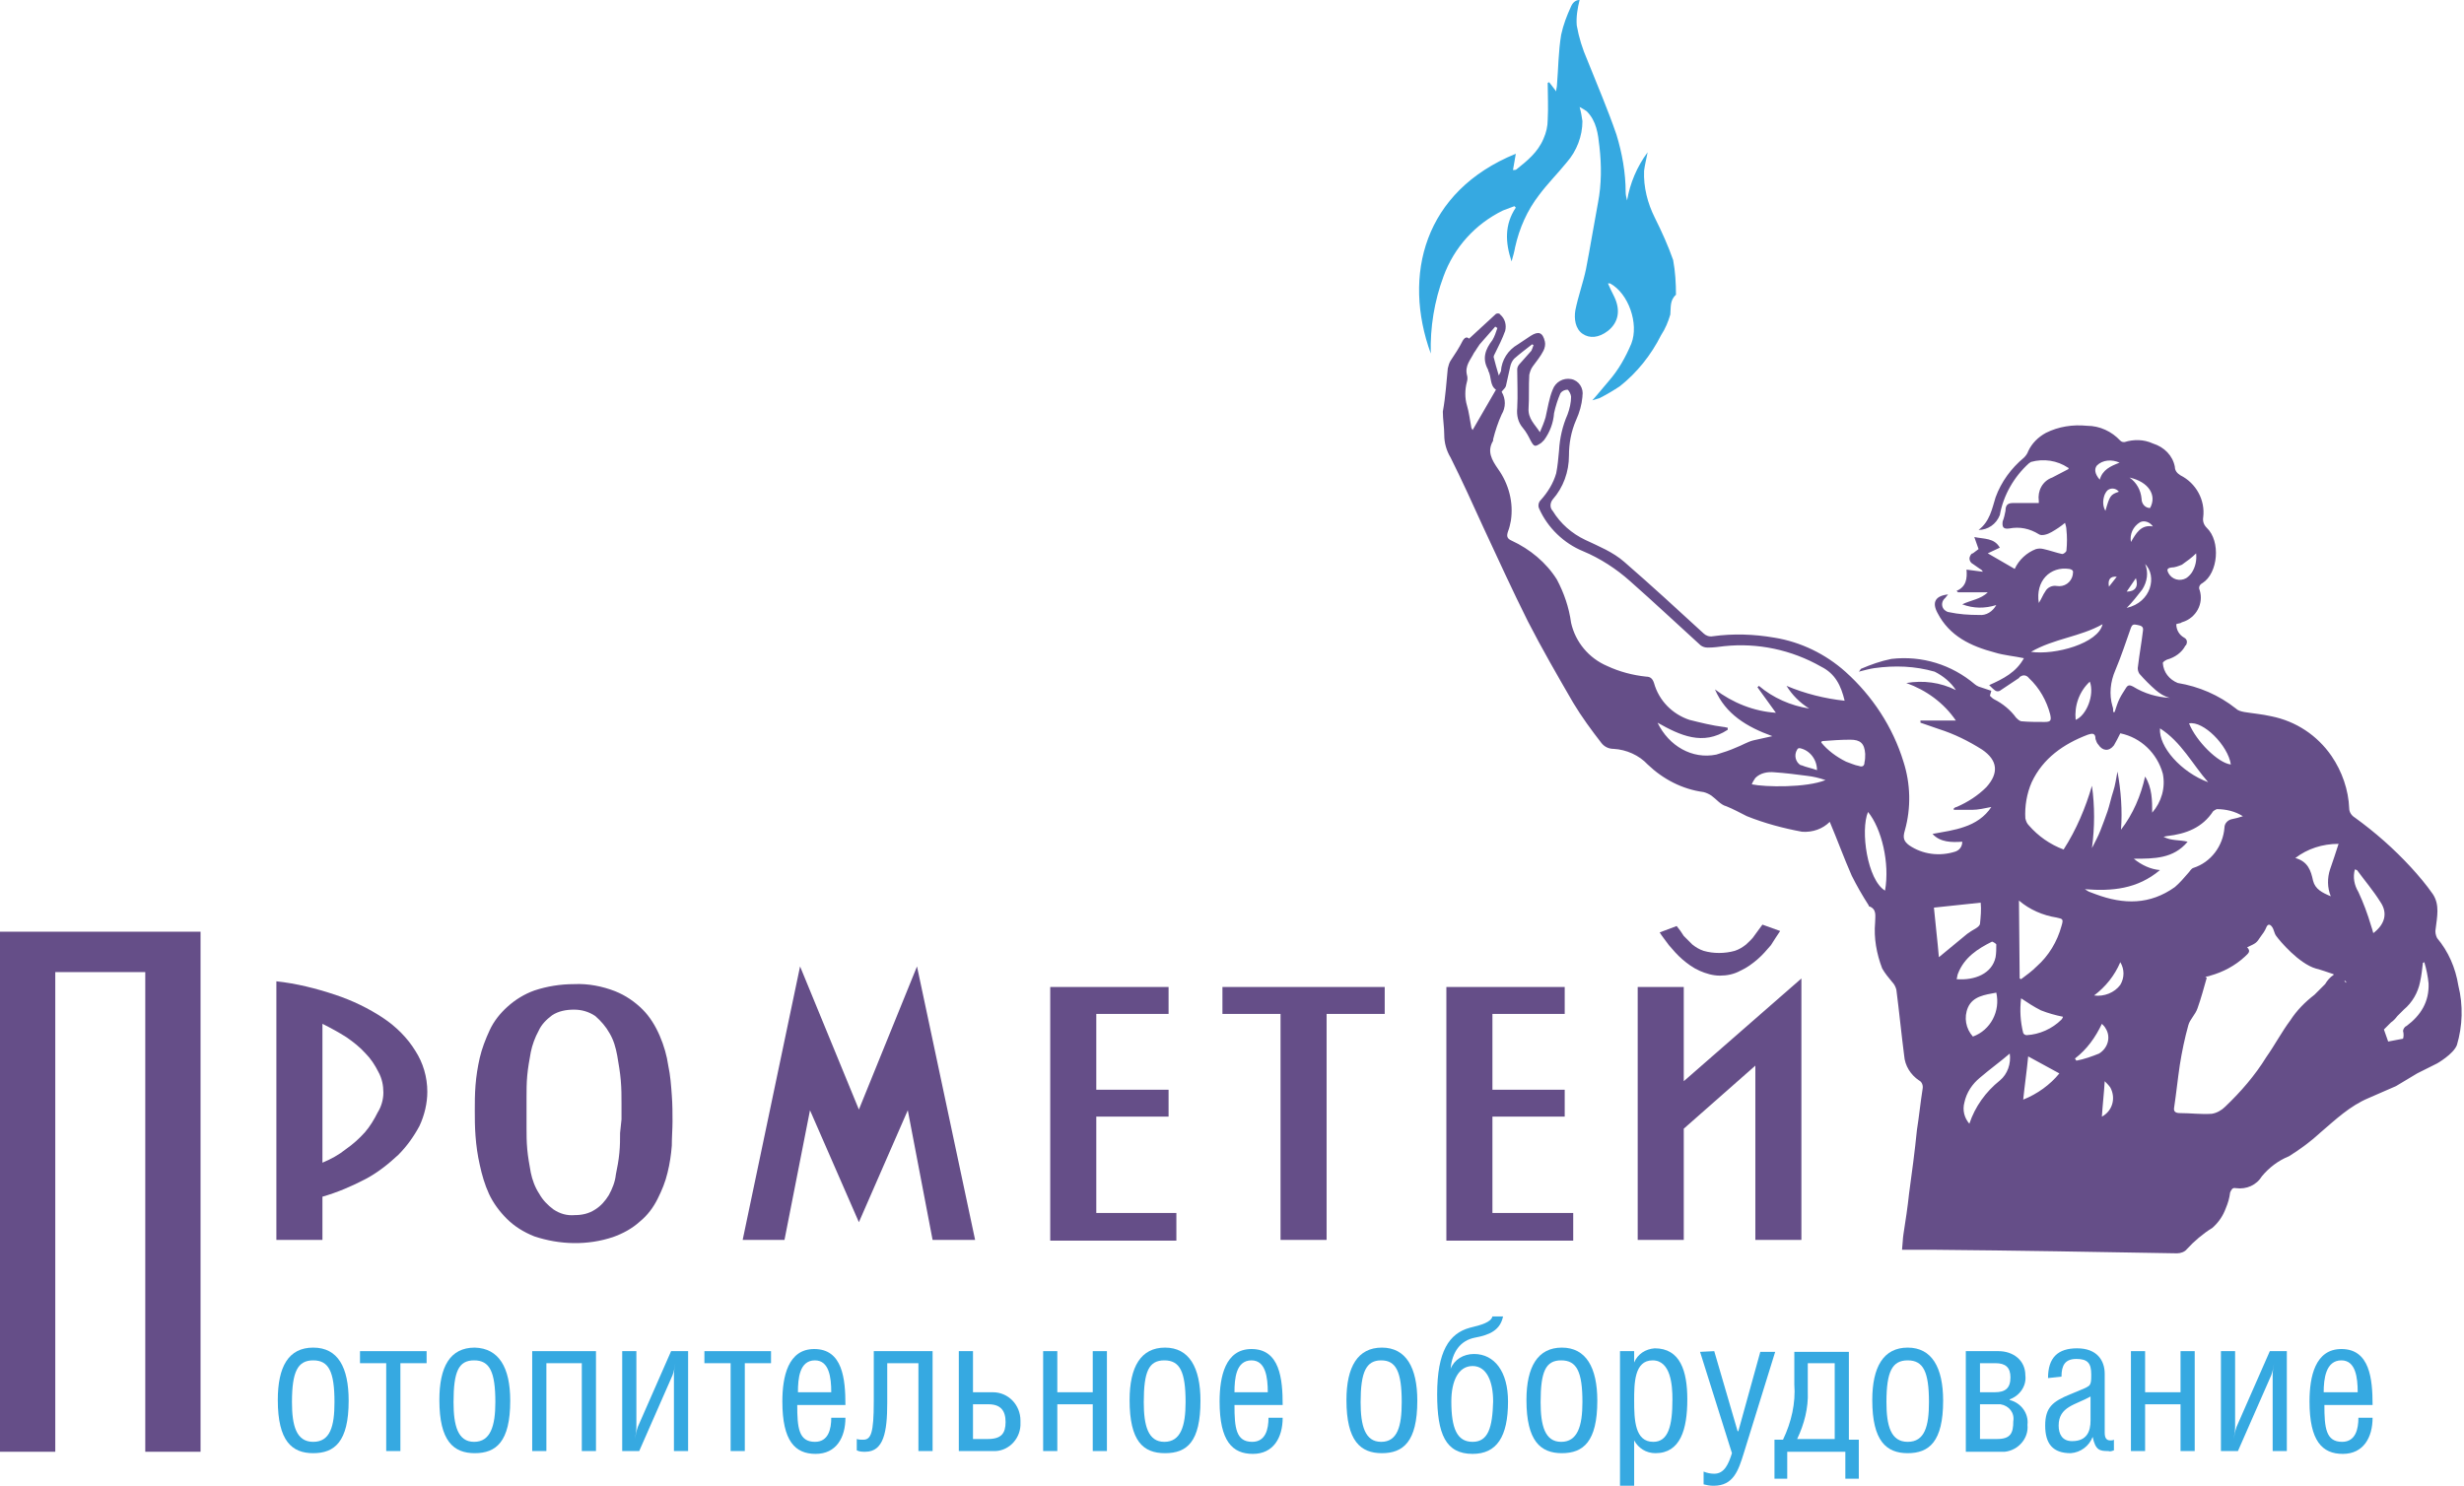 <?xml version="1.0" encoding="UTF-8"?> <!-- Generator: Adobe Illustrator 25.2.1, SVG Export Plug-In . SVG Version: 6.00 Build 0) --> <svg xmlns="http://www.w3.org/2000/svg" xmlns:xlink="http://www.w3.org/1999/xlink" id="Layer_1" x="0px" y="0px" viewBox="0 0 347.7 209.7" style="enable-background:new 0 0 347.7 209.7;" xml:space="preserve"> <style type="text/css"> .st0{fill:#36A9E1;} .st1{fill:#654E88;} </style> <path class="st0" d="M232.5,21.5c-0.2,1-0.4,1.8-0.5,2.6c-0.1,2.3,0.5,4.6,1.5,6.6c1,2,1.9,4,2.6,6c0.3,1.6,0.4,3.3,0.4,4.9 c-0.9,0.8-0.7,1.8-0.8,2.8c-0.3,1-0.7,2-1.3,2.9c-1.4,2.8-3.4,5.3-5.8,7.2c-0.9,0.6-1.9,1.2-2.9,1.7c-0.3,0.1-0.7,0.2-1,0.3 c0.9-1,1.6-1.9,2.3-2.7c1.4-1.6,2.4-3.4,3.2-5.3c1.1-2.8-0.4-7.1-3-8.5c0,0-0.1,0-0.3,0c0.3,0.7,0.6,1.3,0.9,1.9 c0.9,1.9,0.6,3.6-0.9,4.8c-1.3,1-2.6,1.1-3.6,0.4s-1.2-2.1-1-3.3c0.4-2,1.1-3.9,1.5-5.8c0.6-3.1,1.1-6.2,1.7-9.4 c0.5-2.6,0.5-5.3,0.2-7.9c-0.2-1.8-0.4-3.6-1.8-5c-0.3-0.2-0.6-0.4-1-0.6c0.2,0.7,0.3,1.3,0.4,2c0,2.1-0.8,4.2-2.2,5.8 c-1.3,1.6-2.7,3-3.9,4.6c-1.7,2.2-2.8,4.7-3.4,7.4c-0.1,0.6-0.3,1.3-0.5,2c-0.9-2.7-1-5.2,0.6-7.6l-0.2-0.2 c-0.5,0.2-1.1,0.4-1.6,0.6c-3.9,1.9-6.9,5.2-8.4,9.3c-1.3,3.5-1.9,7.2-1.8,10.9c-4-11-1-22.9,12-28.2l-0.4,2.3c0.2,0,0.4,0,0.5-0.1 c1.5-1.2,3-2.4,3.8-4.3c0.4-0.9,0.6-1.8,0.6-2.7c0.1-1.7,0-3.5,0-5.2l0.2-0.1l1,1.3c0-0.4,0.1-0.6,0.1-0.8c0.2-2.4,0.2-4.8,0.6-7.2 c0.3-1.4,0.8-2.7,1.4-4c0.3-0.7,0.8-0.9,1.2-0.9c-0.3,1.2-0.5,2.4-0.4,3.6c0.3,1.7,0.8,3.3,1.5,4.9c1.4,3.5,2.9,7,4.1,10.5 c0.8,2.6,1.3,5.4,1.3,8.1c0,0.4,0.1,0.8,0.2,1.2C230,25.9,231,23.5,232.5,21.5z"></path> <path class="st1" d="M204.3,52c0.1-0.4,0.2-0.8,0.4-1.1c0.6-0.9,1.2-1.8,1.7-2.8c0.3-0.5,0.6-0.6,0.9-0.3c1.3-1.2,2.5-2.3,3.8-3.5 c0.2-0.1,0.5-0.1,0.6,0.1c0.7,0.6,0.9,1.5,0.7,2.3c-0.4,1.1-0.9,2.1-1.4,3.1c-0.1,0.2-0.3,0.5-0.2,0.7c0.2,0.8,0.4,1.5,0.7,2.5 c0.1-0.2,0.2-0.4,0.3-0.6c0.1-1.6,1-3,2.4-3.8c0.6-0.4,1.2-0.8,1.8-1.2c1.1-0.7,1.7-0.5,2,0.8c0.1,0.4,0,0.9-0.2,1.3 c-0.4,0.8-1,1.5-1.5,2.2c-0.3,0.4-0.4,0.8-0.5,1.2c-0.1,1.6,0,3.2-0.1,4.7s0.9,2.3,1.6,3.4c0.3-0.7,0.6-1.4,0.8-2.1 c0.3-1.3,0.5-2.7,1-3.9c0.4-1.1,1.5-1.7,2.6-1.5c1.1,0.2,1.8,1.3,1.6,2.4c0,0,0,0,0,0.1c-0.1,1.1-0.4,2.2-0.9,3.3 c-0.7,1.6-1,3.3-1,5c0,2.3-0.8,4.5-2.3,6.2c-0.4,0.5-0.4,1.2,0,1.6c1.1,1.8,2.7,3.2,4.6,4.1c1.9,0.9,3.9,1.7,5.5,3.1 c3.8,3.3,7.5,6.7,11.2,10.1c0.3,0.3,0.8,0.5,1.3,0.4c2.9-0.4,5.8-0.3,8.7,0.2c3.7,0.6,7.2,2.3,10,4.8c3.8,3.4,6.7,7.8,8.2,12.7 c1,3.1,1.1,6.5,0.2,9.7c-0.3,1-0.2,1.5,0.6,2.1c1.9,1.3,4.3,1.6,6.5,0.9c0.6-0.2,1-0.7,1-1.4c-1.5,0.1-3.1,0.1-4.2-1.1 c1.6-0.3,3.1-0.5,4.5-1c1.5-0.5,2.9-1.4,3.8-2.8c-1,0.2-1.9,0.4-2.7,0.4s-1.7,0-2.6,0c0-0.1,0-0.2,0-0.2c0.1-0.1,0.3-0.2,0.4-0.2 c1.6-0.7,3-1.6,4.2-2.8c1.8-2,1.6-3.8-0.6-5.3c-1.9-1.2-3.9-2.2-6.1-2.9l-2.6-0.9l0-0.3h5c-1.7-2.5-4.2-4.3-7-5.3 c2.4-0.4,4.8-0.1,7,1c-0.7-1.1-1.8-2-3-2.6c-2.8-0.8-5.6-0.9-8.5-0.5c-0.7,0.1-1.4,0.3-2.2,0.5c0.2-0.2,0.2-0.3,0.3-0.4 c1.4-0.6,2.8-1.1,4.3-1.4c4.3-0.5,8.5,0.8,11.8,3.6c0.1,0.1,0.3,0.2,0.5,0.3c0.6,0.2,1.2,0.4,1.8,0.6l-0.2,0.7 c0.2,0.2,0.4,0.4,0.6,0.5c1.2,0.6,2.3,1.5,3.1,2.6c0.2,0.2,0.4,0.4,0.7,0.5c1.1,0.1,2.2,0.1,3.3,0.1c0.9,0,1-0.2,0.8-1.1 c-0.5-1.9-1.5-3.7-3-5.1c-0.3-0.4-0.8-0.5-1.2-0.2c-0.1,0-0.1,0.1-0.2,0.2c-0.9,0.6-1.8,1.2-2.7,1.8c-0.2,0.1-0.4,0.1-0.6,0 c-0.3-0.2-0.6-0.5-0.9-0.8c2-0.9,3.8-1.8,4.9-3.8c-1.4-0.3-2.8-0.4-4.1-0.8c-3.4-0.9-6.4-2.3-8.1-5.6c-0.8-1.5-0.3-2.4,1.5-2.6 c-0.2,0.2-0.3,0.4-0.4,0.5c-0.5,0.4-0.6,1.1-0.2,1.6c0.2,0.2,0.5,0.4,0.7,0.4c1.4,0.3,2.8,0.4,4.3,0.4c1,0.1,1.9-0.5,2.4-1.4 c-1.6,0.5-3.2,0.5-4.8-0.1c1.2-0.6,2.6-0.7,3.6-1.7h-4.2l-0.2-0.2c1.4-0.6,1.5-1.8,1.4-3l2.3,0.3c-0.1-0.2-0.2-0.3-0.4-0.4 c-0.3-0.2-0.7-0.5-1-0.7c-0.4-0.2-0.6-0.7-0.4-1.1c0.1-0.2,0.2-0.4,0.4-0.4l0.8-0.6l-0.6-1.7c1.4,0.3,2.8,0.1,3.6,1.5l-1.7,0.8 l3.8,2.2c0.6-1.3,1.7-2.3,3-2.8c0.4-0.1,0.7-0.1,1.1,0c0.9,0.2,1.7,0.5,2.6,0.7c0.2,0,0.6-0.3,0.6-0.5c0.1-1,0.1-2,0-2.9 c0-0.3-0.1-0.7-0.2-1c-0.6,0.5-1.2,0.9-1.9,1.3c-0.5,0.3-1.4,0.6-1.8,0.3c-1.3-0.8-2.7-1.1-4.2-0.8c-0.8,0.1-1-0.2-0.9-1 c0.2-0.5,0.3-1,0.4-1.5c0-0.9,0.4-1.1,1.1-1.1c1.2,0,2.4,0,3.6,0c0-0.1,0-0.2,0-0.3c-0.2-1.4,0.5-2.8,1.9-3.3l2.3-1.2 c0-0.1,0-0.2-0.1-0.2c-1.5-1-3.4-1.3-5.2-0.8c-0.1,0.1-0.2,0.1-0.3,0.2c-2.1,1.9-3.6,4.5-4.1,7.3c-0.5,1.3-1.7,2.1-3,2.1 c1.6-1.2,1.9-3,2.4-4.6c0.8-2.2,2.2-4.1,4-5.6c0.3-0.3,0.5-0.6,0.6-0.9c0.5-1.1,1.4-2,2.5-2.6c1.8-0.9,3.8-1.2,5.8-1 c1.8,0,3.5,0.8,4.7,2.1c0.2,0.2,0.4,0.2,0.6,0.2c1.3-0.4,2.7-0.4,4,0.2c1.6,0.5,2.8,1.7,3.1,3.3c0,0.5,0.3,0.9,0.8,1.2 c2.2,1.1,3.5,3.5,3.2,5.9c-0.1,0.6,0.1,1.1,0.5,1.5c2,1.9,1.6,6.4-0.6,7.8c-0.4,0.2-0.6,0.6-0.4,1c0,0,0,0,0,0 c0.6,1.9-0.5,3.9-2.4,4.5c-0.1,0-0.1,0-0.2,0.1c-0.2,0.1-0.5,0.1-0.7,0.2c0,0.8,0.4,1.5,1.1,1.9c0.4,0.2,0.5,0.6,0.3,1 c0,0,0,0.1-0.1,0.1c-0.5,1-1.5,1.7-2.6,2c-0.2,0.1-0.6,0.3-0.6,0.5c0.1,1.3,0.9,2.3,2.1,2.8c3,0.5,5.8,1.7,8.2,3.6 c0.3,0.3,0.7,0.4,1.2,0.5c1.2,0.2,2.5,0.3,3.8,0.6c3.5,0.7,6.5,2.7,8.5,5.6c1.5,2.2,2.4,4.8,2.5,7.4c0,0.5,0.3,1,0.8,1.3 c2.9,2.1,5.5,4.4,7.9,7c1.1,1.2,2.2,2.5,3.1,3.8c1,1.5,0.6,3.2,0.4,4.9c-0.1,0.4,0,0.9,0.2,1.3c1.6,1.9,2.6,4.2,3,6.7 c0.7,2.8,0.6,5.7-0.2,8.4c-0.5,1.3-2.8,2.6-2.8,2.6l-2.8,1.4l-3,1.8l-3.9,1.7c-2.6,1.1-4.6,3-6.7,4.8c-1.4,1.3-2.9,2.4-4.5,3.4 c-1.5,0.6-2.8,1.6-3.8,2.8c-0.8,1.3-2.2,1.9-3.7,1.7c-0.5-0.1-0.6,0.2-0.8,0.6c-0.1,0.8-0.3,1.5-0.6,2.2c-0.4,1.1-1,2-1.9,2.8 c-1.3,0.8-2.6,1.9-3.6,3c-0.3,0.4-0.9,0.6-1.4,0.6c-11.4-0.2-22.7-0.4-34.1-0.5c-1.5,0-3,0-4.7,0c0.1-0.9,0.1-1.6,0.2-2.2 c0.3-1.9,0.6-3.9,0.8-5.8c0.4-2.9,0.8-5.9,1.1-8.9c0.3-1.9,0.5-3.9,0.8-5.8c0.1-0.5-0.1-1-0.5-1.2c-1.2-0.8-2-2.1-2.1-3.5 c-0.4-3.1-0.7-6.2-1.1-9.3c-0.1-0.4-0.3-0.8-0.6-1.1c-0.5-0.6-1-1.2-1.4-1.9c-0.8-2.1-1.2-4.3-1-6.5c0-0.9,0.3-1.9-0.9-2.3 c0,0,0,0,0-0.1c-0.9-1.4-1.7-2.8-2.4-4.2c-1.1-2.5-2-5-3.1-7.6c-1,1-2.4,1.5-3.9,1.4c-2.7-0.5-5.3-1.2-7.8-2.2c-1-0.5-1.9-1-2.9-1.4 c-0.8-0.2-1.4-1-2.1-1.5c-0.3-0.2-0.7-0.4-1.1-0.5c-3-0.4-5.7-1.8-7.9-3.9c-1.2-1.3-3-2.1-4.8-2.2c-0.7,0-1.3-0.3-1.7-0.8 c-1.4-1.8-2.8-3.7-4-5.7c-2.2-3.8-4.4-7.6-6.4-11.5c-2.2-4.4-4.2-8.8-6.3-13.3c-1.5-3.3-3-6.6-4.6-9.8c-0.6-1-0.9-2.1-0.9-3.2 c0-1.1-0.2-2.2-0.2-3.3C204,55.9,204.1,53.9,204.3,52z M306,80.9c0.5,0.9,1.6,1.2,2.5,0.7c0.3-0.2,0.6-0.5,0.8-0.8 c0.5-0.8,0.7-1.7,0.6-2.7c-0.6,0.6-1.3,1.1-2,1.6c-0.5,0.2-1,0.4-1.5,0.4C305.7,80.2,305.8,80.5,306,80.9z M292,80.3 c-2.7-0.4-4.8,1.7-4.3,4.8c0.4-0.6,0.6-1.2,0.9-1.6c0.3-0.6,1-0.9,1.6-0.8c1.1,0.2,2.1-0.5,2.3-1.6c0,0,0,0,0-0.1 C292.6,80.6,292.5,80.4,292,80.3z M286.6,92c3.4,0.5,9.5-1.2,10.1-3.9C293.5,89.9,289.9,90.1,286.6,92z M292.9,101.6 c1.5-0.6,2.7-3.5,2-5.4C293.4,97.6,292.7,99.6,292.9,101.6z M295.9,65.7c-0.4,0.5-0.3,1.2,0.4,2c0.4-1.4,1.5-1.9,2.8-2.4 C298,64.8,296.7,64.9,295.9,65.7L295.9,65.7z M297,69.8c-0.3,0.8-0.3,1.6,0.1,2.3c0.6-2.1,0.7-2.3,1.9-2.7c-0.4-0.5-1.1-0.6-1.6-0.2 C297.2,69.4,297.1,69.6,297,69.8z M297.6,82.8l1.1-1.4C297.8,81.3,297.4,81.8,297.6,82.8L297.6,82.8z M300.1,83.5 c1.2,0,1.7-0.7,1.3-1.9L300.1,83.5z M302.7,79.6c0.5,1.2,0.3,2.5-0.4,3.6c-0.7,0.9-1.4,1.8-2.2,2.6C303.6,85,304.4,81.3,302.7,79.6 L302.7,79.6z M303.8,74.3c-0.4-0.6-1.2-0.9-1.8-0.6c-1,0.6-1.5,1.7-1.3,2.8C301.4,75.3,302.1,74,303.8,74.3L303.8,74.3z M300.5,67.4 c1,0.7,1.6,1.8,1.7,3c0,0.7,0.5,1.3,1.2,1.3C304.4,69.9,303.2,68,300.5,67.4L300.5,67.4z M304.2,97.4c-0.8-0.7-1.6-1.5-2.3-2.3 c-0.2-0.3-0.3-0.7-0.2-1.1c0.2-1.7,0.5-3.3,0.7-5c0.1-0.6-0.3-0.7-0.8-0.8s-0.7-0.1-0.9,0.4c-0.7,2-1.4,4.1-2.2,6 c-0.7,1.6-0.9,3.4-0.4,5.1c0.1,0.2,0.1,0.5,0.1,0.8h0.2c0.2-0.6,0.4-1.3,0.7-1.9s0.6-1,0.9-1.5s0.6-0.4,1-0.2c1.6,1,3.4,1.5,5.2,1.6 C305.4,98.3,304.8,97.9,304.2,97.4L304.2,97.4z M304.8,102.8c-0.2,2.6,3,6.2,6.8,7.6C309.4,107.9,307.8,104.7,304.8,102.8 L304.8,102.8z M308.9,102.1c1,2.5,4.1,5.6,5.9,5.8C314.4,105.2,310.9,101.7,308.9,102.1L308.9,102.1z M323.9,121.1 c1.8,0.5,2.2,1.8,2.5,3.2c0.3,1.2,1.3,1.7,2.5,2.2c-0.5-1.2-0.5-2.6-0.1-3.8c0.4-1.2,0.8-2.3,1.2-3.6 C327.7,119.1,325.6,119.8,323.9,121.1L323.9,121.1z M330.8,138.5l0.3,0.2c0-0.1-0.1-0.2-0.2-0.3 C330.9,138.4,330.9,138.5,330.8,138.5L330.8,138.5z M335.9,127.3c-1-1.6-2.2-3-3.3-4.5c0,0-0.1,0-0.3-0.1c-0.3,1.1-0.1,2.2,0.5,3.2 c0.7,1.5,1.3,3.1,1.8,4.8c0.1,0.3,0.2,0.6,0.3,1C336.5,130.5,337,128.9,335.9,127.3L335.9,127.3z M342.7,138.8c-0.1-1-0.3-2-0.6-3 l-0.2,0.1c-0.1,0.9-0.2,1.8-0.4,2.7c-0.3,1.5-1.1,2.9-2.3,3.9c-0.3,0.3-0.6,0.6-0.9,0.9c-0.3,0.4-0.6,0.7-0.9,0.9l-1,1l0.6,1.7 l2.1-0.4c0.1-0.3,0.1-0.7,0-1.1c0-0.2,0.2-0.6,0.5-0.7C341.6,143.3,342.8,141.4,342.7,138.8L342.7,138.8z M307.6,157.1 c1.5,0,3,0.2,4.5,0.1c0.7-0.1,1.4-0.5,1.9-1c2.2-2.1,4.2-4.4,5.8-7c1.2-1.7,2.2-3.6,3.4-5.2c0.9-1.4,2.1-2.6,3.4-3.6l1.5-1.5 c0.3-0.5,0.7-1,1.2-1.3c0,0,0-0.1,0-0.1c-0.9-0.3-1.7-0.6-2.5-0.8c-2.4-0.7-5.1-3.9-5.6-4.6c-0.3-0.4-0.3-0.9-0.6-1.3 s-0.6-0.4-0.8,0.1s-0.5,0.9-0.8,1.3c-0.6,0.9-0.6,0.9-1.9,1.5c0.6,0.6,0.1,0.9-0.3,1.3c-1.4,1.3-3.1,2.2-4.9,2.7 c-0.2,0.1-0.5,0.1-0.7,0.2l0.2,0.1c-0.4,1.4-0.8,2.9-1.3,4.3c-0.3,0.9-1.1,1.6-1.3,2.4c-0.5,1.8-0.9,3.7-1.2,5.6c-0.3,2-0.5,4-0.8,6 C306.7,156.8,306.9,157.1,307.6,157.1L307.6,157.1z M306.9,125.2c0.7-0.6,1.3-1.3,1.9-2c0.2-0.2,0.4-0.6,0.7-0.7 c2.5-0.8,4.2-3.1,4.4-5.7c0-0.6,0.5-1.1,1.1-1.2c0.5-0.1,0.9-0.2,1.5-0.4c-1.1-0.7-2.4-1-3.7-1c-0.2,0.1-0.4,0.2-0.5,0.3 c-1.5,2.3-3.8,3.2-6.5,3.5l-0.5,0.1c1.1,0.6,2.2,0.4,3.4,0.7c-2,2.4-4.7,2.4-7.6,2.4c1.1,0.9,2.4,1.5,3.7,1.6 c-3.2,2.7-6.8,3-10.6,2.7c0.2,0.1,0.4,0.3,0.7,0.4c0.3,0.1,0.5,0.2,0.8,0.3C299.7,127.7,303.4,127.7,306.9,125.2L306.9,125.2z M299.2,139c0.6-1,0.6-2.2,0-3.2c-0.8,1.9-2.1,3.5-3.7,4.7C296.9,140.7,298.4,140.1,299.2,139z M297,152.6c-0.1,1.7-0.3,3.4-0.4,5 c1.5-0.8,2-2.6,1.2-4.1C297.6,153.2,297.3,152.9,297,152.6z M293,149.7c1.1-0.2,2.2-0.6,3.2-1c1.3-0.8,1.7-2.4,0.9-3.6 c-0.1-0.2-0.3-0.4-0.5-0.6c-0.9,1.9-2.1,3.6-3.8,4.9L293,149.7z M295.2,110.9c0.4,2.9,0.4,5.8,0,8.8c0.4-0.8,0.9-1.7,1.2-2.5 s0.7-1.8,1-2.7s0.5-1.9,0.8-2.8s0.4-1.8,0.6-2.8c0.5,2.7,0.7,5.5,0.5,8.2c1.7-2.2,2.8-4.8,3.4-7.5c1,1.6,1,3.4,1,5.1 c1.3-1.5,1.9-3.5,1.5-5.5c-0.8-2.9-3.1-5.1-6-5.7c-0.3,0.6-0.6,1.2-0.9,1.7c-0.7,0.9-1.6,0.8-2.2-0.1c-0.2-0.2-0.3-0.5-0.4-0.8 c0-0.9-0.5-0.8-1.1-0.6c-3.4,1.3-6.3,3.3-7.9,6.7c-0.7,1.6-1,3.4-0.9,5.1c0.1,0.4,0.2,0.7,0.5,1c1.3,1.5,3,2.7,4.9,3.4 C293,117.1,294.3,114,295.2,110.9L295.2,110.9z M290.6,151.5l-4.4-2.4c-0.2,2.1-0.5,4.1-0.7,6.1 C287.5,154.4,289.3,153.1,290.6,151.5L290.6,151.5z M285.5,145.8c0.1,0.2,0.3,0.3,0.5,0.3c1.8-0.1,3.6-0.9,4.9-2.2 c0.1-0.1,0.2-0.3,0.2-0.4c-1-0.2-2.1-0.5-3.1-0.9c-1-0.5-1.9-1.1-2.8-1.7C285,142.6,285.1,144.2,285.5,145.8L285.5,145.8z M285,138.1l0.2,0.1c0.8-0.6,1.5-1.1,2.2-1.8c1.7-1.5,2.9-3.5,3.5-5.7c0.3-1,0.2-1-0.7-1.2c-1.9-0.3-3.8-1.1-5.3-2.4L285,138.1z M277.9,158.6c0.8-2.4,2.3-4.5,4.3-6.1c1.1-0.9,1.6-2.4,1.4-3.8c-1.4,1.2-2.8,2.2-4.2,3.4c-1.1,0.9-1.9,2.1-2.2,3.5 C276.9,156.7,277.2,157.8,277.9,158.6L277.9,158.6z M281.7,140.1c-1.6,0.3-3.3,0.5-4,2.1c-0.6,1.4-0.3,3,0.7,4.1 C280.9,145.4,282.3,142.7,281.7,140.1L281.7,140.1z M281.6,135.1c0.1-0.6,0.1-1.2,0.1-1.8c0-0.1-0.5-0.4-0.6-0.4 c-2,1-3.9,2.2-4.8,4.5c-0.1,0.2-0.1,0.5-0.2,0.8C278.7,138.4,281.1,137.4,281.6,135.1L281.6,135.1z M273.6,135.1l4-3.3l0.3-0.2 c0.5-0.4,1.4-0.7,1.5-1.2c0.1-1,0.2-2,0.1-3l-6.6,0.7C273.1,130.3,273.4,132.7,273.6,135.1L273.6,135.1z M266,125.7 c0.7-3.9-0.5-8.8-2.4-11.1C262.5,117.2,263.5,124.2,266,125.7z M260.5,107.5c0.6,0.2,1.2,0.5,1.8,0.6c0.5,0.2,0.8,0,0.8-0.5 c0.1-0.4,0.1-0.8,0.1-1.2c-0.1-1.5-0.7-2-2.1-2s-2.6,0.1-4,0.2l-0.1,0.2C257.9,105.9,259.1,106.8,260.5,107.5L260.5,107.5z M257.6,110.1c-0.9-0.3-1.7-0.5-2.6-0.6c-1.5-0.2-3.1-0.4-4.6-0.5c-1-0.1-2,0.1-2.7,0.8c-0.2,0.3-0.4,0.6-0.5,0.9 C249.1,111.1,254.9,111.2,257.6,110.1L257.6,110.1z M254,105.6c-0.2,0-0.3,0-0.4,0.2c-0.5,0.8-0.2,1.8,0.5,2.2c0,0,0,0,0.1,0 c0.7,0.3,1.4,0.4,2.2,0.7C256.4,107.2,255.4,105.9,254,105.6z M211.4,66.2c1.5,2.1,2.2,4.7,1.8,7.3c-0.1,0.5-0.2,1-0.4,1.5 c-0.2,0.6-0.2,1,0.5,1.3c2.6,1.2,4.9,3.1,6.4,5.5c1,1.9,1.7,3.9,2,6.1c0.6,2.7,2.5,5,5.1,6.1c1.7,0.8,3.6,1.3,5.5,1.5 c0.6,0,0.9,0.3,1.1,0.9c0.7,2.5,2.6,4.4,5,5.2c1.6,0.4,3.2,0.8,4.8,1c0.2,0,0.4,0.1,0.6,0.1v0.3c-3.5,2.3-6.7,0.8-9.9-1 c1.6,3.3,4.9,5.2,8.3,4.5c1-0.3,1.9-0.6,2.8-1c0.8-0.3,1.6-0.8,2.4-1c0.9-0.2,1.8-0.4,2.7-0.6c-3.6-1.3-6.6-3.1-8.1-6.6 c2.5,1.9,5.5,3.1,8.6,3.3L248,97l0.2-0.2c2,1.7,4.5,2.8,7.1,3.2c-1.3-0.8-2.4-1.9-3.2-3.2c2.6,1.1,5.4,1.8,8.2,2.1 c-0.5-2.1-1.3-3.8-3.3-4.8c-4.2-2.4-9-3.4-13.7-2.9c-0.8,0.1-1.5,0.2-2.3,0.2c-0.4,0-0.7-0.1-1-0.3c-3.3-3-6.6-6.1-10-9.1 c-1.9-1.7-4.2-3.2-6.6-4.2c-2.7-1.1-5-3.3-6.2-6c-0.2-0.4-0.1-0.9,0.2-1.2c1-1.1,1.8-2.4,2.2-3.8c0.2-1,0.3-2.1,0.4-3.2 c0.1-1.8,0.5-3.5,1.2-5.1c0.3-0.8,0.5-1.7,0.5-2.5c0-0.3-0.3-0.9-0.5-1c-0.4,0-0.8,0.2-1,0.5c-0.4,0.9-0.7,1.9-0.9,2.8 c-0.1,1.4-0.6,2.7-1.4,3.8c-0.1,0.1-0.3,0.3-0.4,0.4c-0.9,0.6-1,0.6-1.5-0.3c-0.3-0.6-0.6-1.2-1.1-1.8c-0.7-0.8-0.9-1.8-0.8-2.8 c0.1-1.8,0-3.7,0-5.5c0-0.3,0.2-0.6,0.4-0.8c0.5-0.6,1.1-1.2,1.6-1.8c0.1-0.2,0.2-0.5,0.3-0.8l-0.2-0.1c-0.9,0.7-1.7,1.3-2.5,2 c-0.3,0.3-0.5,0.7-0.6,1.2c-0.2,0.9-0.4,1.8-0.6,2.7c-0.1,0.3-0.4,0.5-0.6,0.8c0.6,1,0.6,2.2,0,3.2c-0.5,1.1-0.9,2.3-1.2,3.5 c0,0.1,0,0.2,0,0.2C209.8,63.7,210.5,64.9,211.4,66.2z M207,57.2c0.3,1,0.4,2,0.6,3c0,0.2,0.1,0.3,0.2,0.5l3.3-5.7 c-0.9-0.6-0.6-1.8-1.1-2.7c0,0,0,0,0-0.1c-0.9-1.6-0.4-2.9,0.6-4.2c0.3-0.5,0.5-1.1,0.7-1.7l-0.3-0.2c-0.7,0.8-1.5,1.7-2.2,2.5 c-0.3,0.4-0.5,0.8-0.8,1.2c-0.5,1-1.3,1.8-1,3.1c0.1,0.3,0.1,0.7,0,1C206.7,55,206.7,56.2,207,57.2L207,57.2z"></path> <path class="st1" d="M28.3,131.5v73.4h-7.8v-67.7H7.8v67.7H0v-73.4H28.3z"></path> <path class="st1" d="M60.3,154.1c0,1.6-0.4,3.3-1.1,4.8c-0.8,1.5-1.8,2.9-3,4.1c-1.4,1.3-2.9,2.5-4.6,3.4c-1.9,1-4,1.9-6.1,2.5v6.1 H39v-36.5c2.8,0.3,5.6,1,8.3,1.9c2.4,0.8,4.7,1.9,6.8,3.3c1.8,1.2,3.4,2.8,4.5,4.6C59.7,150,60.3,152,60.3,154.1z M54.1,154.2 c0-1-0.2-2-0.7-2.9c-0.5-1-1.1-1.9-1.8-2.6c-0.8-0.9-1.7-1.6-2.7-2.3c-1.1-0.7-2.2-1.3-3.4-1.9v19.6c1.2-0.5,2.3-1.1,3.3-1.9 c1-0.7,1.9-1.5,2.7-2.4c0.7-0.8,1.3-1.8,1.8-2.8C53.8,156.2,54.1,155.2,54.1,154.2z"></path> <path class="st1" d="M94.9,158.3c0,1-0.1,2.2-0.1,3.4c-0.1,1.3-0.3,2.6-0.6,3.8c-0.3,1.3-0.8,2.5-1.4,3.7c-0.6,1.2-1.4,2.3-2.5,3.2 c-1.1,1-2.4,1.7-3.8,2.2c-3.6,1.2-7.5,1.1-11.1-0.1c-1.5-0.6-2.8-1.4-3.9-2.5c-1-1-1.9-2.2-2.5-3.5c-0.6-1.3-1-2.7-1.3-4.1 c-0.3-1.3-0.5-2.7-0.6-4.1c-0.1-1.3-0.1-2.5-0.1-3.6s0-2.2,0.1-3.5c0.1-1.3,0.3-2.6,0.6-3.9c0.3-1.3,0.8-2.6,1.4-3.9 c0.6-1.3,1.5-2.4,2.5-3.3c1.1-1,2.4-1.8,3.8-2.3c1.8-0.6,3.7-0.9,5.6-0.9c2-0.1,4,0.3,5.8,1c1.5,0.6,2.8,1.5,3.9,2.6 c1,1,1.8,2.3,2.4,3.7c0.6,1.4,1,2.8,1.2,4.2c0.3,1.4,0.4,2.8,0.5,4.2C94.9,155.9,94.9,157.2,94.9,158.3z M87.7,158 c0-0.5,0-1.3,0-2.3c0-1,0-2-0.1-3.2c-0.1-1.2-0.3-2.3-0.5-3.5c-0.2-1.1-0.5-2.2-1.1-3.2c-0.5-0.9-1.2-1.7-2-2.4 c-0.9-0.6-1.9-0.9-3-0.9c-1.1,0-2.2,0.2-3.1,0.8c-0.8,0.6-1.5,1.3-1.9,2.2c-0.5,0.9-0.9,2-1.1,3c-0.2,1.1-0.4,2.2-0.5,3.3 c-0.1,1.1-0.1,2.1-0.1,3v4.4c0,0.9,0,1.9,0.1,3c0.1,1.1,0.3,2.2,0.5,3.3c0.2,1,0.6,2.1,1.2,3c0.5,0.9,1.2,1.6,2,2.2 c0.9,0.6,1.9,0.9,3,0.8c1,0,2-0.2,2.9-0.8c0.8-0.5,1.4-1.2,1.9-2c0.5-0.9,0.9-1.9,1-2.9c0.2-1,0.4-2,0.5-3.1c0.1-1,0.1-2,0.1-2.8 L87.7,158z"></path> <path class="st1" d="M131.6,175l-3.5-18.3l-6.9,15.8l-6.9-15.8l-3.6,18.3h-5.9l8.1-38.6l8.3,20.2l8.2-20.2l8.2,38.6H131.6z"></path> <path class="st1" d="M148.2,175v-35.7h16.7v3.8h-10.2v10.7h10.2v3.8h-10.2v13.6H166v3.9H148.2z"></path> <path class="st1" d="M187.2,143.1V175h-6.5v-31.9h-8.2v-3.8h22.9v3.8H187.2z"></path> <path class="st1" d="M204.1,175v-35.7h16.7v3.8h-10.2v10.7h10.2v3.8h-10.2v13.6H222v3.9H204.1z"></path> <path class="st1" d="M231.1,175v-35.7h6.5v13.3l16.6-14.5V175h-6.5v-24.6l-10.1,8.9V175H231.1z M251.2,131.4l-2.5-0.9l-1.1,1.5 c-0.3,0.5-0.8,0.9-1.2,1.3c-0.5,0.4-1,0.7-1.6,0.9c-0.7,0.2-1.5,0.3-2.2,0.3c-0.8,0-1.5-0.1-2.2-0.3c-0.6-0.2-1.1-0.5-1.6-0.9 c-0.4-0.4-0.8-0.8-1.2-1.2c-0.3-0.5-0.6-0.9-1-1.4l-2.4,0.9c0.3,0.5,0.8,1.1,1.3,1.8c0.6,0.7,1.2,1.4,1.9,2c0.7,0.6,1.5,1.2,2.4,1.6 c0.9,0.4,1.9,0.7,2.9,0.7c1,0,2-0.2,2.9-0.7c0.9-0.4,1.7-1,2.4-1.6c0.7-0.6,1.3-1.3,1.9-2C250.4,132.6,250.8,132,251.2,131.4 L251.2,131.4z"></path> <path class="st0" d="M49.2,197.7c0,5.8-2,7.4-5,7.4s-5-1.7-5-7.5c0-4.7,1.5-7.4,5-7.4S49.2,193,49.2,197.7z M41.2,197.9 c0,3.3,0.6,5.6,3,5.6s3-2.2,3-5.6c0-4.3-0.8-5.9-3-5.9S41.2,193.6,41.2,197.9L41.2,197.9z"></path> <path class="st0" d="M54.5,204.8v-12.4h-3.7v-1.7h9.4v1.7h-3.7v12.4L54.5,204.8z"></path> <path class="st0" d="M72,197.7c0,5.8-2,7.4-5,7.4s-5-1.7-5-7.5c0-4.7,1.5-7.4,5-7.4C70.4,190.3,72,193,72,197.7z M64,197.9 c0,3.3,0.6,5.6,2.9,5.6s3-2.2,3-5.6c0-4.3-0.8-5.9-3-5.9S64,193.6,64,197.9L64,197.9z"></path> <path class="st0" d="M84.1,190.7v14.1h-2v-12.4h-5v12.4h-2v-14.1H84.1z"></path> <path class="st0" d="M89.8,190.7v10.7c0,0.6-0.1,1.1-0.2,1.7l0,0c0.1-0.6,0.2-1.1,0.4-1.7l4.7-10.7h2.4v14.1h-2v-10.7 c0-0.6,0.1-1.2,0.2-1.7l0,0c-0.1,0.6-0.2,1.2-0.4,1.7l-4.7,10.7h-2.4v-14.1H89.8z"></path> <path class="st0" d="M103.1,204.8v-12.4h-3.7v-1.7h9.4v1.7h-3.7v12.4L103.1,204.8z"></path> <path class="st0" d="M119.3,200.1c0,2.8-1.3,5.1-4.2,5.1s-4.7-1.8-4.7-7.4c0-3.5,0.8-7.4,4.5-7.4c4,0,4.4,4.2,4.4,7.9h-6.8 c0,3.2,0.2,5.2,2.5,5.2c1.9,0,2.3-1.8,2.3-3.4H119.3z M117.3,196.5c0-2.1-0.3-4.5-2.3-4.5c-2.2,0-2.4,2.6-2.4,4.5H117.3z"></path> <path class="st0" d="M131.6,190.7v14.1h-2v-12.4h-4.4v5.6c0,4.1-0.5,6.9-3.1,6.9c-0.4,0-0.8,0-1.2-0.2v-1.6c0.3,0.1,0.6,0.1,0.9,0.1 c1.1,0,1.5-0.9,1.5-5.4v-7.1L131.6,190.7z"></path> <path class="st0" d="M137.3,196.5h2.8c2.2,0,3.9,1.8,3.9,4c0,0.1,0,0.2,0,0.3c0.1,2.1-1.5,3.9-3.5,4c-0.1,0-0.2,0-0.4,0h-4.8v-14.1 h2L137.3,196.5z M137.3,203.1h2.1c1.9,0,2.5-0.8,2.5-2.4s-0.7-2.5-2.4-2.5h-2.2V203.1z"></path> <path class="st0" d="M149.2,196.5h5v-5.8h2v14.1h-2v-6.6h-5v6.6h-2v-14.1h2V196.5z"></path> <path class="st0" d="M169.4,197.7c0,5.8-1.9,7.4-5,7.4s-5-1.7-5-7.5c0-4.7,1.6-7.4,5-7.4S169.4,193,169.4,197.7z M161.4,197.9 c0,3.3,0.6,5.6,2.9,5.6s3-2.2,3-5.6c0-4.3-0.8-5.9-3-5.9S161.4,193.6,161.4,197.9L161.4,197.9z"></path> <path class="st0" d="M181,200.1c0,2.8-1.3,5.1-4.2,5.1s-4.7-1.8-4.7-7.4c0-3.5,0.8-7.4,4.5-7.4c4,0,4.4,4.2,4.4,7.9h-6.8 c0,3.2,0.2,5.2,2.5,5.2c1.9,0,2.3-1.8,2.3-3.4H181z M178.9,196.5c0-2.1-0.3-4.5-2.3-4.5c-2.2,0-2.4,2.6-2.4,4.5H178.9z"></path> <path class="st0" d="M200,197.7c0,5.8-2,7.4-5,7.4s-5-1.7-5-7.5c0-4.7,1.6-7.4,5-7.4S200,193,200,197.7z M192,197.9 c0,3.3,0.6,5.6,2.9,5.6s2.9-2.2,2.9-5.6c0-4.3-0.8-5.9-2.9-5.9S192,193.6,192,197.9L192,197.9z"></path> <path class="st0" d="M208,191.1c2.9,0,4.8,2.5,4.8,6.7c0,5-1.6,7.4-5,7.4c-3.8,0-5-2.8-5-8.4c0-6.1,1.7-8.6,4.6-9.4 c1.7-0.4,3-0.8,3.2-1.6h1.5c-0.4,1.9-1.8,2.6-4,3c-2,0.4-3.2,2-3.4,4.4C205.2,191.9,206.5,191.1,208,191.1z M210.7,197.8 c0-2.8-0.9-5-2.9-5s-3,2.1-3,5c0,3.8,0.8,5.7,3,5.7S210.6,201.5,210.7,197.8L210.7,197.8z"></path> <path class="st0" d="M225.4,197.7c0,5.8-2,7.4-5,7.4s-5-1.7-5-7.5c0-4.7,1.6-7.4,5-7.4S225.4,193,225.4,197.7z M217.4,197.9 c0,3.3,0.6,5.6,2.9,5.6s3-2.2,3-5.6c0-4.3-0.8-5.9-3-5.9S217.4,193.6,217.4,197.9L217.4,197.9z"></path> <path class="st0" d="M230.6,192.3L230.6,192.3c0.5-1.2,1.6-1.9,2.9-2c3.6,0,4.6,3.2,4.6,7.2c0,4.3-1,7.6-4.5,7.6 c-1.3,0-2.4-0.7-3-1.8v6.4h-2v-19h2L230.6,192.3z M230.6,197.7c0,2.7,0.1,5.8,2.7,5.8c2.1,0,2.7-2.2,2.7-6c0-1.9-0.2-5.5-2.8-5.5 S230.6,195.3,230.6,197.7z"></path> <path class="st0" d="M241.9,190.7l3.3,11.3h0.1l3.1-11.2h2.1l-4.4,14.2c-0.8,2.6-1.5,4.7-4.3,4.7c-0.5,0-1-0.1-1.4-0.2v-1.8 c0.5,0.2,1,0.3,1.5,0.3c1.4,0,2-1.3,2.5-2.9l-4.5-14.3L241.9,190.7z"></path> <path class="st0" d="M253.2,195.4v-4.6h7.7v12.4h1.4v5.5h-1.9v-3.8h-8.2v3.8h-1.8v-5.5h1.2C252.8,200.7,253.4,198,253.2,195.4z M258.9,192.4h-3.8v4c0.1,2.3-0.5,4.6-1.5,6.7h5.3V192.4z"></path> <path class="st0" d="M274.2,197.7c0,5.8-2,7.4-5,7.4s-5-1.7-5-7.5c0-4.7,1.6-7.4,5-7.4S274.2,193,274.2,197.7z M266.2,197.9 c0,3.3,0.6,5.6,3,5.6s3-2.2,3-5.6c0-4.3-0.8-5.9-3-5.9S266.2,193.6,266.2,197.9L266.2,197.9z"></path> <path class="st0" d="M277.4,190.7h4.6c2.1,0,3.8,1.3,3.8,3.4c0.2,1.5-0.8,2.9-2.2,3.4v0.1c1.6,0.4,2.7,1.9,2.5,3.5 c0.2,1.9-1.3,3.6-3.2,3.8c-0.1,0-0.2,0-0.3,0h-5.2L277.4,190.7z M279.4,196.5h2.1c1.5,0,2.2-0.6,2.2-2.1c0-1.4-0.7-2-2.1-2h-2.2 L279.4,196.5z M279.4,203.1h2.4c1.9,0,2.3-0.8,2.3-2.5c0.2-1.2-0.6-2.2-1.8-2.4c-0.2,0-0.4,0-0.6,0h-2.3V203.1z"></path> <path class="st0" d="M289,194.5c0-2.9,1.4-4.2,4.1-4.2c2.8,0,3.9,1.7,3.9,3.6v8.3c0,0.7,0.2,1.1,0.8,1.1c0.2,0,0.3,0,0.5-0.1v1.5 c-0.3,0.1-0.5,0.2-0.8,0.1c-1.2,0-1.8-0.1-2.2-2h0c-0.5,1.3-1.7,2.2-3.1,2.3c-2.5,0-3.6-1.3-3.6-3.9s1.1-3.4,3.5-4.4 c0.9-0.4,2.3-0.9,2.5-1.1c0.5-0.2,0.5-0.9,0.5-1.7c0-1.6-0.5-2.2-2.1-2.2s-2.1,0.9-2.1,2.5L289,194.5z M290.5,201.2 c0,1.2,0.5,2.2,1.9,2.2c2.1,0,2.6-1.4,2.6-2.9v-3.4C292.9,198.3,290.5,198.5,290.5,201.2L290.5,201.2z"></path> <path class="st0" d="M302.7,196.5h5v-5.8h2v14.1h-2v-6.6h-5v6.6h-2v-14.1h2V196.5z"></path> <path class="st0" d="M315.4,190.7v10.7c0,0.6-0.1,1.1-0.2,1.7l0,0c0.1-0.6,0.2-1.1,0.4-1.7l4.7-10.7h2.4v14.1h-2v-10.7 c0-0.6,0.1-1.2,0.2-1.7l0,0c-0.1,0.6-0.2,1.2-0.4,1.7l-4.7,10.7h-2.4v-14.1H315.4z"></path> <path class="st0" d="M334.8,200.1c0,2.8-1.3,5.1-4.2,5.1s-4.7-1.8-4.7-7.4c0-3.5,0.8-7.4,4.5-7.4c4,0,4.4,4.2,4.4,7.9h-6.8 c0,3.2,0.2,5.2,2.5,5.2c1.9,0,2.3-1.8,2.3-3.4H334.8z M332.7,196.5c0-2.1-0.3-4.5-2.3-4.5c-2.2,0-2.5,2.6-2.5,4.5H332.7z"></path> </svg> 